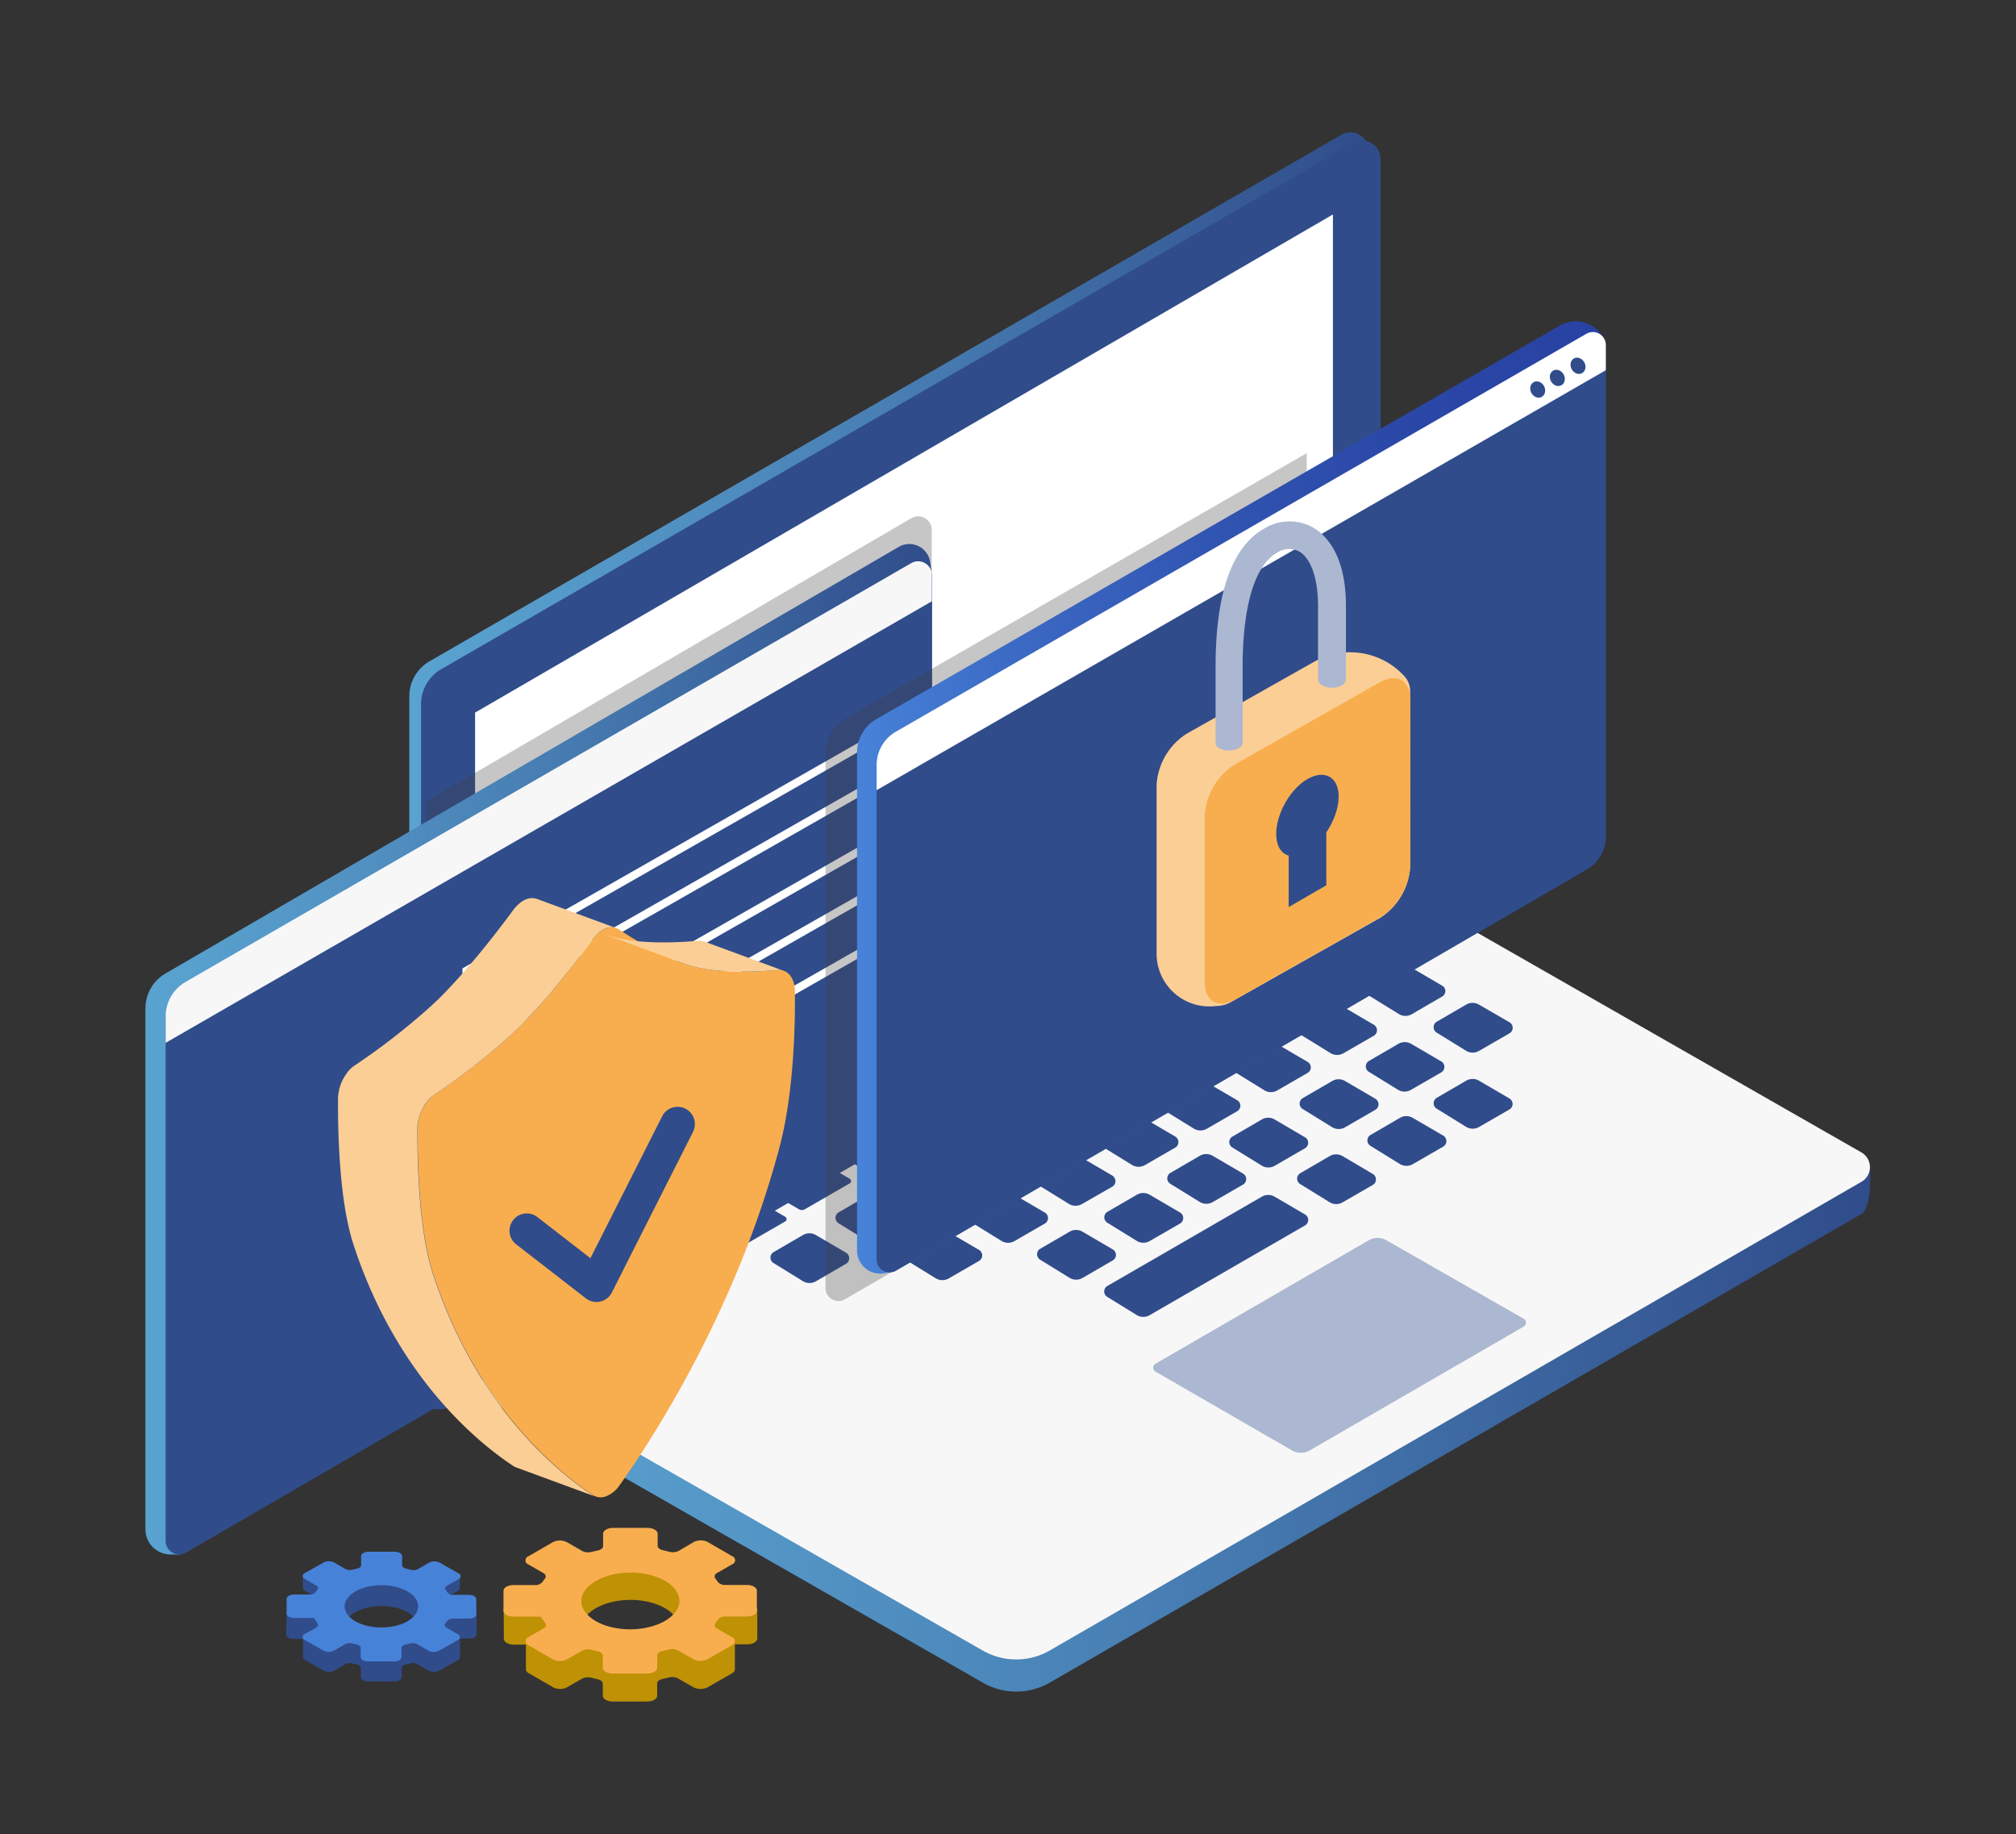 <?xml version="1.0" encoding="UTF-8"?> <svg xmlns="http://www.w3.org/2000/svg" xmlns:xlink="http://www.w3.org/1999/xlink" viewBox="0 0 499.05 453.96"><rect x="0" y="0" width="499.05" height="453.96" fill="#333333" stroke="none"/> <defs> <style>.a{fill:url(#a);}.b{fill:#304c8b;}.c{fill:#fff;}.d{fill:#4782d9;}.e{fill:#bf9105;}.f{fill:#f8ae4e;}.g{fill:url(#b);}.h{fill:#f7f7f7;}.i{fill:#acb7d1;}.j{fill:#414042;opacity:0.3;isolation:isolate;}.k{fill:url(#c);}.l{fill:url(#d);}.m{fill:#fbce95;}</style> <linearGradient id="a" x1="160.22" y1="2409.83" x2="397.73" y2="2409.83" gradientTransform="translate(499.05 2599.69) rotate(180)" gradientUnits="userSpaceOnUse"> <stop offset="0" stop-color="#304c8b"></stop> <stop offset="0.44" stop-color="#4579af"></stop> <stop offset="0.8" stop-color="#5497c7"></stop> <stop offset="1" stop-color="#59a3d0"></stop> </linearGradient> <linearGradient id="b" x1="36.05" y1="2281.77" x2="387.85" y2="2281.77" xlink:href="#a"></linearGradient> <linearGradient id="c" x1="268.4" y1="2340.04" x2="463" y2="2340.04" xlink:href="#a"></linearGradient> <linearGradient id="d" x1="101.61" y1="2402.31" x2="286.89" y2="2402.31" gradientTransform="translate(499.05 2599.69) rotate(180)" gradientUnits="userSpaceOnUse"> <stop offset="0" stop-color="#2842a2"></stop> <stop offset="0.24" stop-color="#2a46a6"></stop> <stop offset="0.5" stop-color="#3053b0"></stop> <stop offset="0.76" stop-color="#3a67c2"></stop> <stop offset="1" stop-color="#4782d9"></stop> </linearGradient> </defs> <title>info</title> <path class="a" d="M101.32,172.3v170a4.58,4.58,0,0,0,6.86,4L333.85,216a10,10,0,0,0,5-8.61v-170a4.58,4.58,0,0,0-6.86-4L106.3,163.69A10,10,0,0,0,101.32,172.3Z"></path> <path class="b" d="M104.23,174.25v170a4.58,4.58,0,0,0,6.86,4L336.76,218a10,10,0,0,0,5-8.61v-170a4.58,4.58,0,0,0-6.86-4L109.21,165.64A10,10,0,0,0,104.23,174.25Z"></path> <polygon class="c" points="117.6 331.95 329.96 208.65 329.96 53.08 117.6 176.38 117.6 331.95"></polygon> <path class="b" d="M70.83,404.6c0,.58.83,1.06,1.84,1.06H75v4.6h0a1,1,0,0,0,.51.62l4.6,2.62a2.78,2.78,0,0,0,1.61.28h0a2.49,2.49,0,0,0,1-.28l2.78-1.61a2.46,2.46,0,0,1,1.75-.16l1.08.25c.62.14,1,.46,1,.83v2.3c0,.58.83,1.06,1.84,1.06h6.42c1,0,1.84-.48,1.84-1.06v-2.3c0-.35.39-.67,1-.81l1.2-.28a2.3,2.3,0,0,1,1.68.18l2.81,1.61a2.49,2.49,0,0,0,1,.28h0a2.78,2.78,0,0,0,1.61-.28l4.6-2.6a1,1,0,0,0,.53-.64h0a.62.62,0,0,0,0-.23v-4.46h2.3c1,0,1.84-.48,1.84-1.06v-5.38c0-.58-.83-1.06-1.84-1.06h-4c-.64,0-1.66.78-1.91.46s-.12-.71.32-1l2.81-1.61c.71-.35-3.47.07-4.19-.35l-.32-3.77a2.9,2.9,0,0,0-2.6,0l-2.81,1.61a2.46,2.46,0,0,1-1.75.16l-1.15-.28c-.62-.14-1-.46-1-.83v-2.3c0-.58-.83-1.06-1.84-1.06H91.22c-1,0-1.84.48-1.84,1.06v2.3c0,.35-.39.67-1,.81l-1.2.28a2.3,2.3,0,0,1-1.68-.18l-2.81-1.61a2.9,2.9,0,0,0-2.6,0v3.47c-.74.41-5.32.23-4.6.64l2.78,1.61a.72.72,0,0,1,.3,1c-.16.21-1.24-.48-1.89-.48H72.79c-1,0-1.84.48-1.84,1.06Zm14.66-1c-.81-2.44,1.63-4.92,5.66-5.73,5.34-1.17,11.18.67,12.24,3.93.71,2.3-1.59,4.83-5.68,5.82-5.34,1.17-11.18-.67-12.24-3.93Z"></path> <path class="b" d="M75,393.08a.94.94,0,0,0,.53.69l2.78,1.61h32.21l2.81-1.61a.9.9,0,0,0,.53-.78v-2.83h-4.19l-.87-.51a2.9,2.9,0,0,0-2.6,0l-.9.51H99.48V388c0-.58-.83-1.06-1.84-1.06H91.22c-1,0-1.84.48-1.84,1.06v2.07H83.6l-.92-.53a2.9,2.9,0,0,0-2.6,0l-.92.53H75v3Z"></path> <path class="d" d="M78.61,401.82c.25.32.12.71-.32,1l-2.81,1.61a.78.78,0,0,0,0,1.5l4.6,2.62a2.9,2.9,0,0,0,2.6,0l2.78-1.61a2.46,2.46,0,0,1,1.75-.16l1.08.25c.62.14,1,.46,1,.83v2.3c0,.58.83,1.06,1.84,1.06h6.42c1,0,1.84-.48,1.84-1.06v-2.3c0-.35.39-.67,1-.81l1.2-.28a2.3,2.3,0,0,1,1.68.18l2.81,1.61a2.9,2.9,0,0,0,2.6,0l4.6-2.6a.78.78,0,0,0,0-1.5l-2.78-1.61c-.46-.28-.55-.67-.28-1l.46-.62a1.75,1.75,0,0,1,1.45-.6h3.93c1,0,1.84-.48,1.84-1.06v-3.77c0-.58-.83-1.06-1.84-1.06H112.2a1.75,1.75,0,0,1-1.4-.55l-.48-.69c-.25-.32-.12-.71.32-1l2.81-1.61a.78.78,0,0,0,0-1.5l-4.6-2.62a2.9,2.9,0,0,0-2.6,0l-2.81,1.61a2.46,2.46,0,0,1-1.75.16l-1.15-.28c-.62-.14-1-.46-1-.83v-2.3c0-.58-.83-1.06-1.84-1.06H91.24c-1,0-1.84.48-1.84,1.06v2.3c0,.35-.39.67-1,.81l-1.2.28a2.3,2.3,0,0,1-1.68-.18l-2.81-1.61a2.9,2.9,0,0,0-2.6,0l-4.6,2.6a.78.78,0,0,0,0,1.5l2.78,1.61c.48.28.58.67.3,1l-.46.62a1.75,1.75,0,0,1-1.45.6H72.79c-1,0-1.84.48-1.84,1.06v3.7c0,.58.83,1.06,1.84,1.06h5A13.16,13.16,0,0,0,78.61,401.82Zm24.78-5.18c.71,2.44-1.59,4.95-5.68,5.82-5.34,1.17-11.18-.67-12.24-3.93-.81-2.44,1.63-4.92,5.66-5.82,5.34-1.17,11.18.67,12.24,3.93Z"></path> <path class="e" d="M124.73,405.63c0,.78,1.1,1.43,2.46,1.43h3v6.1h0v.14h0a1.31,1.31,0,0,0,.69.83l6.05,3.5a3.73,3.73,0,0,0,2.14.37h0a3.34,3.34,0,0,0,1.29-.37l3.73-2.14a3.29,3.29,0,0,1,2.3-.23l1.45.35c.83.16,1.38.6,1.38,1.1v3c0,.78,1.1,1.43,2.46,1.43h8.54c1.36,0,2.46-.64,2.46-1.43v-3.06c0-.48.51-.9,1.29-1.08l1.61-.37a3.22,3.22,0,0,1,2.3.25l3.75,2.16A3.34,3.34,0,0,0,173,418h0a3.73,3.73,0,0,0,2.16-.37l6.07-3.47a1.29,1.29,0,0,0,.69-.87h0a.83.83,0,0,0,0-.3v-6H185c1.36,0,2.46-.64,2.46-1.43v-7.18c0-.78-1.1-1.43-2.46-1.43h-5.32c-.83,0-2.21,1-2.53.6s-.16-.94.44-1.29l3.77-2.16c1-.46-4.62.09-5.59-.46l-.44-5.06a3.87,3.87,0,0,0-3.5,0l-3.73,2.14a3.29,3.29,0,0,1-2.3.21l-1.52-.37c-.83-.18-1.38-.6-1.38-1.1v-3.06c0-.78-1.1-1.43-2.46-1.43h-8.58c-1.36,0-2.46.64-2.46,1.43v3.06c0,.48-.51.9-1.29,1.08l-1.61.37a3.22,3.22,0,0,1-2.3-.25l-3.75-2.16a3.87,3.87,0,0,0-3.5,0v4.6c-1,.55-7.09.3-6.12.85l3.73,2.14a1,1,0,0,1,.39,1.36c-.23.28-1.66-.64-2.53-.64h-5.27c-1.36,0-2.46.64-2.46,1.43Zm19.35-1.36c-1.06-3.27,2.21-6.58,7.55-7.78,7.13-1.63,14.91.9,16.34,5.27,1.06,3.18-2.21,6.58-7.57,7.78-7.13,1.63-14.91-.9-16.34-5.27Z"></path> <path class="f" d="M135,401.75c.32.44.16.94-.44,1.29l-3.75,2.16a1.06,1.06,0,0,0,0,2l6.05,3.5a3.87,3.87,0,0,0,3.5,0l3.73-2.14a3.29,3.29,0,0,1,2.3-.23l1.45.35c.83.16,1.38.6,1.38,1.1v3c0,.78,1.1,1.43,2.46,1.43h8.56c1.36,0,2.46-.64,2.46-1.43v-3.06c0-.48.51-.9,1.29-1.08l1.61-.37a3.22,3.22,0,0,1,2.3.25l3.75,2.16a3.87,3.87,0,0,0,3.5,0l6.07-3.47a1.06,1.06,0,0,0,0-2l-3.73-2.14c-.62-.37-.76-.9-.39-1.36q.32-.41.6-.83a2.3,2.3,0,0,1,1.93-.78h5.27c1.36,0,2.46-.64,2.46-1.43v-4.95c0-.78-1.1-1.43-2.46-1.43h-5.32a2.3,2.3,0,0,1-1.89-.74l-.64-.92c-.32-.44-.16-.94.44-1.29l3.77-2.16a1.06,1.06,0,0,0,0-2l-6.05-3.5a3.87,3.87,0,0,0-3.5,0L168,383.87a3.29,3.29,0,0,1-2.3.21l-1.52-.37c-.83-.18-1.38-.6-1.38-1.1v-3c0-.78-1.1-1.43-2.46-1.43h-8.58c-1.36,0-2.46.64-2.46,1.43v3.06c0,.48-.51.9-1.29,1.08l-1.61.37a3.22,3.22,0,0,1-2.3-.25l-3.75-2.16a3.87,3.87,0,0,0-3.5,0l-6.07,3.5a1.06,1.06,0,0,0,0,2l3.73,2.14c.62.37.76.9.39,1.36q-.32.41-.6.83a2.3,2.3,0,0,1-1.93.78h-5.27c-1.36,0-2.46.64-2.46,1.43v4.95c0,.78,1.1,1.43,2.46,1.43h6.72S134.72,401.31,135,401.75ZM168,395c1.06,3.24-2.21,6.58-7.57,7.78-7.13,1.63-14.91-.9-16.34-5.27-1.06-3.18,2.21-6.58,7.57-7.78,7.13-1.63,14.91.9,16.34,5.27Z"></path> <path class="g" d="M315.11,219.42,112.17,330.82s-3.22,8.56,2.11,11.88l129,73.77a16.65,16.65,0,0,0,16.59,0l200.92-116c2.8-1.62,2.08-11.86,2.08-11.86L331.78,219.39A16.65,16.65,0,0,0,315.11,219.42Z"></path> <path class="h" d="M315.11,211.46l-200.85,116a4.19,4.19,0,0,0,0,7.29l129,73.77a16.65,16.65,0,0,0,16.59,0l200.92-116a4.19,4.19,0,0,0,0-7.29l-129-73.77A16.65,16.65,0,0,0,315.11,211.46Z"></path> <path class="i" d="M338.79,307,286,337.56a1.11,1.11,0,0,0,0,1.91L319.84,359a4.39,4.39,0,0,0,4.37,0l53-30.67a1.11,1.11,0,0,0,0-1.91l-34-19.43A4.39,4.39,0,0,0,338.79,307Z"></path> <path class="b" d="M319,222.72l5.46,3.17a.66.66,0,0,1,0,1.15l-11.11,6.41a1.44,1.44,0,0,1-1.44,0l-5.46-3.17a.66.66,0,0,1,0-1.15l11.11-6.41A1.44,1.44,0,0,1,319,222.72Z"></path> <path class="b" d="M302.69,232.43l5.46,3.17a.66.66,0,0,1,0,1.15L297,243.15a1.44,1.44,0,0,1-1.44,0L290.14,240a.66.66,0,0,1,0-1.15l11.11-6.41A1.44,1.44,0,0,1,302.69,232.43Z"></path> <path class="b" d="M286.33,241.62l5.46,3.17a.66.66,0,0,1,0,1.15l-11.11,6.41a1.44,1.44,0,0,1-1.44,0l-5.46-3.17a.66.66,0,0,1,0-1.15l11.11-6.41A1.44,1.44,0,0,1,286.33,241.62Z"></path> <path class="b" d="M269.5,251.11l5.46,3.17a.66.66,0,0,1,0,1.15l-11.11,6.41a1.44,1.44,0,0,1-1.44,0L257,258.67a.66.66,0,0,1,0-1.15l11.11-6.41A1.44,1.44,0,0,1,269.5,251.11Z"></path> <path class="b" d="M253.31,260.13l5.46,3.17a.66.66,0,0,1,0,1.15l-11.11,6.41a1.44,1.44,0,0,1-1.44,0l-5.46-3.17a.66.66,0,0,1,0-1.15l11.11-6.41A1.44,1.44,0,0,1,253.31,260.13Z"></path> <path class="b" d="M237.57,269.75l5.46,3.17a.66.66,0,0,1,0,1.15l-11.11,6.41a1.44,1.44,0,0,1-1.44,0L225,277.31a.66.66,0,0,1,0-1.15l11.11-6.41A1.44,1.44,0,0,1,237.57,269.75Z"></path> <path class="b" d="M221.11,278.85l5.46,3.17a.66.66,0,0,1,0,1.15l-11.11,6.41a1.44,1.44,0,0,1-1.44,0l-5.46-3.17a.66.66,0,0,1,0-1.15l11.11-6.41A1.44,1.44,0,0,1,221.11,278.85Z"></path> <path class="b" d="M204.88,288.58l5.46,3.17a.66.66,0,0,1,0,1.15l-11.11,6.41a1.44,1.44,0,0,1-1.44,0l-5.46-3.17a.66.66,0,0,1,0-1.15l11.11-6.41A1.44,1.44,0,0,1,204.88,288.58Z"></path> <path class="b" d="M188.92,298l5.46,3.17a.66.66,0,0,1,0,1.15l-11.11,6.41a1.44,1.44,0,0,1-1.44,0l-5.46-3.17a.66.66,0,0,1,0-1.15L187.48,298A1.44,1.44,0,0,1,188.92,298Z"></path> <path class="b" d="M172.11,307.69l5.46,3.17a.66.66,0,0,1,0,1.15l-11.11,6.41a1.44,1.44,0,0,1-1.44,0l-5.46-3.17a.66.66,0,0,1,0-1.15l11.11-6.41A1.44,1.44,0,0,1,172.11,307.69Z"></path> <path class="b" d="M340.69,235.33a1.57,1.57,0,0,1-.48,2.16l-7.54,4.35a3.15,3.15,0,0,1-3.22,0l-7.29-4.5a1.57,1.57,0,0,1,0-2.7l7.29-4.24a3.15,3.15,0,0,1,3.17,0l7.54,4.41A1.57,1.57,0,0,1,340.69,235.33Z"></path> <path class="b" d="M323.82,245a1.57,1.57,0,0,1-.48,2.16l-7.54,4.35a3.15,3.15,0,0,1-3.22,0l-7.29-4.5a1.57,1.57,0,0,1,0-2.7l7.29-4.24a3.15,3.15,0,0,1,3.17,0l7.54,4.41A1.57,1.57,0,0,1,323.82,245Z"></path> <path class="b" d="M307.45,254.23a1.57,1.57,0,0,1-.48,2.16l-7.54,4.35a3.15,3.15,0,0,1-3.22,0l-7.29-4.5a1.57,1.57,0,0,1,0-2.7l7.29-4.24a3.15,3.15,0,0,1,3.17,0l7.54,4.41A1.57,1.57,0,0,1,307.45,254.23Z"></path> <path class="b" d="M290.06,263.75a1.57,1.57,0,0,1-.51,2.16L282,270.26a3.15,3.15,0,0,1-3.22,0l-7.29-4.5a1.57,1.57,0,0,1,0-2.7l7.29-4.24a3.15,3.15,0,0,1,3.17,0l7.54,4.39A1.57,1.57,0,0,1,290.06,263.75Z"></path> <path class="b" d="M274.68,272.74a1.57,1.57,0,0,1-.48,2.16l-7.54,4.35a3.15,3.15,0,0,1-3.22,0l-7.29-4.5a1.57,1.57,0,0,1,0-2.7l7.29-4.24a3.15,3.15,0,0,1,3.17,0l7.54,4.41A1.57,1.57,0,0,1,274.68,272.74Z"></path> <path class="b" d="M259.18,282.39a1.57,1.57,0,0,1-.48,2.16l-7.54,4.35a3.15,3.15,0,0,1-3.22,0l-7.29-4.5a1.57,1.57,0,0,1,0-2.7l7.29-4.24a3.15,3.15,0,0,1,3.17,0l7.54,4.41A1.57,1.57,0,0,1,259.18,282.39Z"></path> <path class="b" d="M242.42,291.52a1.57,1.57,0,0,1-.48,2.16L234.4,298a3.15,3.15,0,0,1-3.22,0l-7.29-4.5a1.57,1.57,0,0,1,0-2.7l7.29-4.24a3.15,3.15,0,0,1,3.17,0l7.54,4.41A1.57,1.57,0,0,1,242.42,291.52Z"></path> <path class="b" d="M226.12,300.77a1.57,1.57,0,0,1-.48,2.16l-7.54,4.35a3.15,3.15,0,0,1-3.22,0l-7.29-4.5a1.57,1.57,0,0,1,0-2.7l7.29-4.24a3.15,3.15,0,0,1,3.17,0l7.54,4.41A1.57,1.57,0,0,1,226.12,300.77Z"></path> <path class="b" d="M210,310.64a1.57,1.57,0,0,1-.55,2.15L202,317.12a3.15,3.15,0,0,1-3.22,0l-7.29-4.5a1.57,1.57,0,0,1,0-2.7l7.29-4.24a3.15,3.15,0,0,1,3.17,0l7.54,4.41A1.57,1.57,0,0,1,210,310.64Z"></path> <path class="b" d="M357.58,244.51a1.57,1.57,0,0,1-.57,2.14L349.52,251a3.15,3.15,0,0,1-3.22,0l-7.29-4.5a1.57,1.57,0,0,1,0-2.7l7.29-4.24a3.15,3.15,0,0,1,3.17,0l7.54,4.41A1.57,1.57,0,0,1,357.58,244.51Z"></path> <path class="b" d="M340.62,254.16a1.57,1.57,0,0,1-.48,2.16l-7.54,4.35a3.15,3.15,0,0,1-3.22,0l-7.29-4.5a1.57,1.57,0,0,1,0-2.7l7.29-4.24a3.15,3.15,0,0,1,3.17,0l7.54,4.41A1.57,1.57,0,0,1,340.62,254.16Z"></path> <path class="b" d="M324.24,263.36a1.57,1.57,0,0,1-.48,2.16l-7.54,4.35a3.15,3.15,0,0,1-3.22,0l-7.29-4.5a1.57,1.57,0,0,1,0-2.7l7.29-4.24a3.15,3.15,0,0,1,3.17,0l7.54,4.41A1.57,1.57,0,0,1,324.24,263.36Z"></path> <path class="b" d="M306.81,272.85a1.57,1.57,0,0,1-.5,2.16l-7.54,4.35a3.15,3.15,0,0,1-3.22,0l-7.29-4.5a1.57,1.57,0,0,1,0-2.7l7.29-4.24a3.15,3.15,0,0,1,3.17,0l7.56,4.41A1.57,1.57,0,0,1,306.81,272.85Z"></path> <path class="b" d="M291.48,281.87A1.57,1.57,0,0,1,291,284l-7.54,4.35a3.15,3.15,0,0,1-3.22,0l-7.29-4.5a1.57,1.57,0,0,1,0-2.7l7.29-4.24a3.15,3.15,0,0,1,3.17,0l7.54,4.41A1.57,1.57,0,0,1,291.48,281.87Z"></path> <path class="b" d="M275.88,291.52a1.57,1.57,0,0,1-.48,2.16L267.86,298a3.15,3.15,0,0,1-3.22,0l-7.29-4.5a1.57,1.57,0,0,1,0-2.7l7.29-4.24a3.15,3.15,0,0,1,3.17,0l7.54,4.41A1.57,1.57,0,0,1,275.88,291.52Z"></path> <path class="b" d="M259.22,300.7a1.57,1.57,0,0,1-.57,2.14l-7.49,4.32a3.15,3.15,0,0,1-3.22,0l-7.29-4.5a1.57,1.57,0,0,1,0-2.7l7.29-4.24a3.15,3.15,0,0,1,3.17,0l7.54,4.41A1.57,1.57,0,0,1,259.22,300.7Z"></path> <path class="b" d="M242.9,309.9a1.57,1.57,0,0,1-.48,2.16l-7.54,4.35a3.15,3.15,0,0,1-3.22,0l-7.29-4.5a1.57,1.57,0,0,1,0-2.7l7.29-4.24a3.15,3.15,0,0,1,3.17,0l7.54,4.41A1.57,1.57,0,0,1,242.9,309.9Z"></path> <path class="b" d="M374.24,253.59a1.57,1.57,0,0,1-.54,2.15l-7.54,4.35a3.15,3.15,0,0,1-3.22,0l-7.29-4.5a1.57,1.57,0,0,1,0-2.7l7.29-4.24a3.15,3.15,0,0,1,3.17,0l7.61,4.41A1.57,1.57,0,0,1,374.24,253.59Z"></path> <path class="b" d="M357.31,263.23a1.57,1.57,0,0,1-.47,2.16l-7.54,4.35a3.15,3.15,0,0,1-3.22,0l-7.21-4.44a1.57,1.57,0,0,1,0-2.7l7.29-4.24a3.15,3.15,0,0,1,3.17,0l7.54,4.41A1.57,1.57,0,0,1,357.31,263.23Z"></path> <path class="b" d="M341,272.49a1.57,1.57,0,0,1-.48,2.16L333,279a3.15,3.15,0,0,1-3.22,0l-7.29-4.5a1.57,1.57,0,0,1,0-2.7l7.29-4.24a3.15,3.15,0,0,1,3.17,0l7.54,4.41A1.57,1.57,0,0,1,341,272.49Z"></path> <path class="b" d="M323.58,282a1.57,1.57,0,0,1-.46,2.17l-7.54,4.35a3.15,3.15,0,0,1-3.22,0l-7.29-4.5a1.57,1.57,0,0,1,0-2.7l7.29-4.24a3.15,3.15,0,0,1,3.17,0l7.54,4.43A1.57,1.57,0,0,1,323.58,282Z"></path> <path class="b" d="M308.25,291a1.57,1.57,0,0,1-.48,2.16l-7.54,4.35a3.15,3.15,0,0,1-3.22,0l-7.29-4.5a1.57,1.57,0,0,1,0-2.7l7.29-4.24a3.15,3.15,0,0,1,3.17,0l7.54,4.41A1.57,1.57,0,0,1,308.25,291Z"></path> <path class="b" d="M292.66,300.64a1.57,1.57,0,0,1-.48,2.16l-7.54,4.35a3.15,3.15,0,0,1-3.22,0l-7.29-4.5a1.57,1.57,0,0,1,0-2.7l7.29-4.24a3.15,3.15,0,0,1,3.17,0l7.54,4.41A1.57,1.57,0,0,1,292.66,300.64Z"></path> <path class="b" d="M276,309.77a1.57,1.57,0,0,1-.48,2.16L268,316.29a3.15,3.15,0,0,1-3.22,0l-7.29-4.5a1.57,1.57,0,0,1,0-2.7l7.29-4.24a3.15,3.15,0,0,1,3.17,0l7.54,4.41A1.57,1.57,0,0,1,276,309.77Z"></path> <path class="b" d="M374.19,272.41a1.57,1.57,0,0,1-.48,2.16l-7.54,4.35a3.15,3.15,0,0,1-3.22,0l-7.29-4.5a1.57,1.57,0,0,1,0-2.7l7.29-4.24a3.15,3.15,0,0,1,3.17,0l7.54,4.41A1.57,1.57,0,0,1,374.19,272.41Z"></path> <path class="b" d="M357.81,281.61a1.57,1.57,0,0,1-.5,2.16l-7.54,4.35a3.15,3.15,0,0,1-3.22,0l-7.29-4.5a1.57,1.57,0,0,1,0-2.7l7.29-4.24a3.15,3.15,0,0,1,3.17,0l7.56,4.41A1.57,1.57,0,0,1,357.81,281.61Z"></path> <path class="b" d="M340.34,291.05a1.57,1.57,0,0,1-.42,2.18l-7.54,4.35a3.15,3.15,0,0,1-3.22,0l-7.29-4.5a1.57,1.57,0,0,1,0-2.7l7.29-4.24a3.15,3.15,0,0,1,3.17,0l7.52,4.44A1.57,1.57,0,0,1,340.34,291.05Z"></path> <path class="b" d="M323.6,301.12a1.57,1.57,0,0,1-.5,2.16L284.62,325.5a3.15,3.15,0,0,1-3.22,0l-7.29-4.5a1.57,1.57,0,0,1,0-2.7l38.25-22.11a3.15,3.15,0,0,1,3.17,0l7.54,4.41A1.57,1.57,0,0,1,323.6,301.12Z"></path> <path class="j" d="M105.3,198.48V337.67a53.15,53.15,0,0,0,4.19,4.94l56-32.55.82-.47h0l33.26-19.33h0l.82-.47,25.35-14.72a10,10,0,0,0,5-8.62v-6.79a29.74,29.74,0,0,0,5.12,2.48L236.9,259a29,29,0,0,1-6.25-3.26v-1.57h0v-4h0v-119a3.37,3.37,0,0,0-5.06-2.91Z"></path> <path class="k" d="M36,249.51v129a6.25,6.25,0,0,0,6.25,6.25h2.28L225.7,279a10,10,0,0,0,5-8.62v-128l-.44-3.21a5.21,5.21,0,0,0-7.78-3.81L41,240.93A10,10,0,0,0,36,249.51Z"></path> <path class="b" d="M41,252.86V381.38a3.37,3.37,0,0,0,5.06,2.91L225.68,280a10,10,0,0,0,5-8.62V142.85a3.37,3.37,0,0,0-5.06-2.91L46,244.25A10,10,0,0,0,41,252.86Z"></path> <polygon class="c" points="119.05 288.17 220.28 230.47 220.26 232.75 119.05 290.43 119.05 288.17"></polygon> <polygon class="c" points="116.77 276.19 218 218.49 217.98 220.77 116.77 278.45 116.77 276.19"></polygon> <polygon class="c" points="116.77 264.22 218 206.51 217.98 208.79 116.77 266.48 116.77 264.22"></polygon> <polygon class="c" points="114.48 239.69 215.72 181.99 215.7 184.26 114.48 241.95 114.48 239.69"></polygon> <polygon class="c" points="112.2 252.24 213.44 194.54 213.42 196.81 112.2 254.5 112.2 252.24"></polygon> <polygon class="f" points="166.15 301.59 185.57 290.53 185.61 293.92 166.15 304.99 166.15 301.59"></polygon> <ellipse class="b" cx="185.87" cy="278.48" rx="1.78" ry="2.08" transform="translate(-111.11 123.89) rotate(-28.78)"></ellipse> <ellipse class="b" cx="180.75" cy="281.47" rx="1.78" ry="2.08" transform="translate(-113.18 121.79) rotate(-28.78)"></ellipse> <ellipse class="b" cx="175.89" cy="284.35" rx="1.78" ry="2.08" transform="translate(-115.17 119.8) rotate(-28.78)"></ellipse> <path class="h" d="M41,251.58v6.54L230.67,148.83v-6.54a3.62,3.62,0,0,0-.43-1.65,3.41,3.41,0,0,0-4.63-1.28L46,243A9.93,9.93,0,0,0,41,251.58Z"></path> <path class="j" d="M234.57,163.3,209.07,178a9.49,9.49,0,0,0-4.72,8.21v132.6a3.21,3.21,0,0,0,4.83,2.77l143.67-83.35-21.07-16a16.63,16.63,0,0,0-10-2.08,9,9,0,0,0,1.69-5.23V112.16l-14.57,8.38Z"></path> <path class="l" d="M212.16,186.22V309.51a5.7,5.7,0,0,0,6.67,5.63l2.5-.44,171-99.29a9.36,9.36,0,0,0,5.1-7.89V84.76a7.83,7.83,0,0,0-11.29-4.19L216.93,178A9.49,9.49,0,0,0,212.16,186.22Z"></path> <path class="b" d="M217,189.37V311.73a3.21,3.21,0,0,0,4.83,2.77l171-99.32a9.49,9.49,0,0,0,4.72-8.2V85.4a3.21,3.21,0,0,0-4.83-2.77l-171,98.52A9.49,9.49,0,0,0,217,189.37Z"></path> <path class="c" d="M217,189.37v6.21L397.51,91.63V85.4a3.21,3.21,0,0,0-4.83-2.77l-171,98.52A9.49,9.49,0,0,0,217,189.37Z"></path> <ellipse class="b" cx="390.63" cy="90.54" rx="1.78" ry="2.08" transform="translate(4.66 199.25) rotate(-28.78)"></ellipse> <ellipse class="b" cx="385.51" cy="93.53" rx="1.78" ry="2.08" transform="translate(2.59 197.16) rotate(-28.78)"></ellipse> <ellipse class="b" cx="380.65" cy="96.41" rx="1.78" ry="2.08" transform="translate(0.6 195.17) rotate(-28.78)"></ellipse> <path class="m" d="M349.08,171.15v43.33a16.16,16.16,0,0,1-7.39,12.68l-37,20.89a7.33,7.33,0,0,1-3.16.93l-1.37.1a13.06,13.06,0,0,1-13.85-13V194.31a16.16,16.16,0,0,1,7.39-12.68l31.62-17.84a18.12,18.12,0,0,1,22.41,3.68h0A5.38,5.38,0,0,1,349.08,171.15Z"></path> <path class="f" d="M349.11,214.34A16.16,16.16,0,0,1,341.73,227l-36.12,20.45c-4.05,2.3-7.39.34-7.39-4.33v-41.2a16.16,16.16,0,0,1,7.39-12.68l36.12-20.45c4.05-2.3,7.39-.34,7.39,4.33Z"></path> <path class="b" d="M315.92,206.4c0,5,3.47,7,7.73,4.33s7.73-8.73,7.73-13.57-3.47-6.77-7.73-4.33S315.92,201.42,315.92,206.4Z"></path> <path class="i" d="M301.8,185.2a5.39,5.39,0,0,0,4.81,0,1.63,1.63,0,0,0,1-1.44V165.06c0-15.05,3-25.09,8.49-28.25a5.36,5.36,0,0,1,5.46-.34c3,1.72,4.71,6.77,4.71,13.54V168.4h.1a1.68,1.68,0,0,0,1,1.27,5.17,5.17,0,0,0,4.71,0,1.63,1.63,0,0,0,1-1.27h.1V150c0-12.82-5.09-17.66-8.11-19.42a12,12,0,0,0-12.27.34c-7.9,4.57-11.89,16-11.89,34.16v18.73A1.59,1.59,0,0,0,301.8,185.2Z"></path> <polygon class="b" points="319.01 203 319.01 224.51 328.32 219.12 328.32 197.61 319.01 203"></polygon> <path class="f" d="M107.46,271a166.64,166.64,0,0,0,18.9-14.73c7.63-6.92,15.92-17.72,20.37-23.82A7.24,7.24,0,0,1,150,229.8a3.6,3.6,0,0,1,3.29.29c4.41,2.92,12.5,7.83,19.24,9.34s15.06,1.1,20,.66c2.44-.21,4.2,1.94,4.24,5.21.1,8.58-.26,25.33-3.85,38.81-10.76,40.43-31.53,72.23-39.55,83.51a7.29,7.29,0,0,1-3.31,2.72,3.58,3.58,0,0,1-3.27-.28c-8-5.26-28.67-21.47-39.55-54.76-3.49-10.67-3.9-27.39-3.84-36.08A10.42,10.42,0,0,1,107.46,271Z"></path> <path class="m" d="M172.82,232.85a3.46,3.46,0,0,1,1.5.19L194,240.28a3.45,3.45,0,0,0-1.5-.19c-4.91.44-13.32.84-20-.66a31.42,31.42,0,0,1-3.9-1.18L148.94,231a31.38,31.38,0,0,0,3.9,1.18C159.5,233.7,167.91,233.3,172.82,232.85Z"></path> <path class="m" d="M83.68,272a9.8,9.8,0,0,1,.08-1.18c0-.13,0-.26.07-.39s.07-.46.12-.69l0-.08c0-.2.12-.4.18-.6s.11-.39.18-.58.16-.39.24-.58.15-.38.24-.56.2-.36.3-.53.19-.35.3-.52.23-.32.35-.49.19-.29.3-.42l0-.05c.17-.21.36-.39.54-.58s.18-.2.27-.28a7.25,7.25,0,0,1,.89-.71A166.63,166.63,0,0,0,106.71,249c.51-.46,1-.95,1.54-1.44l.52-.51,1-1,.61-.63.94-1,.64-.68.91-1,.65-.71.9-1,.62-.71.92-1.07.57-.66,1-1.2.45-.53,1.41-1.72,1.21-1.5.37-.46.8-1,.42-.54.7-.9.43-.56.64-.83.4-.53L125,228l.37-.49.62-.84.27-.36.83-1.13.3-.39c.09-.11.18-.19.27-.29l.3-.33c.15-.16.31-.3.47-.43l.3-.26c.18-.14.35-.25.53-.37l.26-.17a5.43,5.43,0,0,1,.81-.38,3.75,3.75,0,0,1,2.61-.06l19.65,7.23a3.75,3.75,0,0,0-2.61.06,5.42,5.42,0,0,0-.81.38l-.26.17c-.18.11-.36.23-.53.37l-.3.26c-.16.14-.31.28-.47.43l-.3.33c-.19.22-.38.43-.56.68l-.83,1.14-.24.32-.65.87-.37.5-.6.79-.42.56-.62.82-.43.56-.7.9-.42.54-.8,1-.37.46-1.19,1.48v0l-1.41,1.72-.43.51-1,1.22-.56.65-.94,1.08-.61.69-.91,1-.64.7-.91,1-.64.68-.94,1-.61.63-1,1-.52.51c-.51.49-1,1-1.54,1.44A166.63,166.63,0,0,1,107.46,271a7.23,7.23,0,0,0-.89.71c-.09.09-.18.19-.27.28s-.37.37-.54.58-.23.31-.35.47-.24.31-.35.48-.2.35-.3.52-.2.35-.29.53-.16.37-.24.56-.17.38-.24.57-.12.39-.18.59-.13.4-.18.6-.1.52-.15.78-.05.26-.07.39a9.8,9.8,0,0,0-.08,1.18c-.05,8.69.35,25.41,3.84,36.08,10.87,33.29,31.52,49.5,39.55,54.76a3.32,3.32,0,0,0,.67.34l-19.65-7.23a3.34,3.34,0,0,1-.67-.34c-8-5.26-28.67-21.47-39.55-54.76C84,297.38,83.63,280.67,83.68,272Z"></path> <path class="b" d="M147.65,322.26a4.28,4.28,0,0,1-2.62-.9L127.92,308.1a4.28,4.28,0,1,1,5.24-6.76l13,10.08,17.77-35.15a4.28,4.28,0,0,1,7.64,3.86l-20.11,39.78a4.28,4.28,0,0,1-3.82,2.35Z"></path> </svg> 